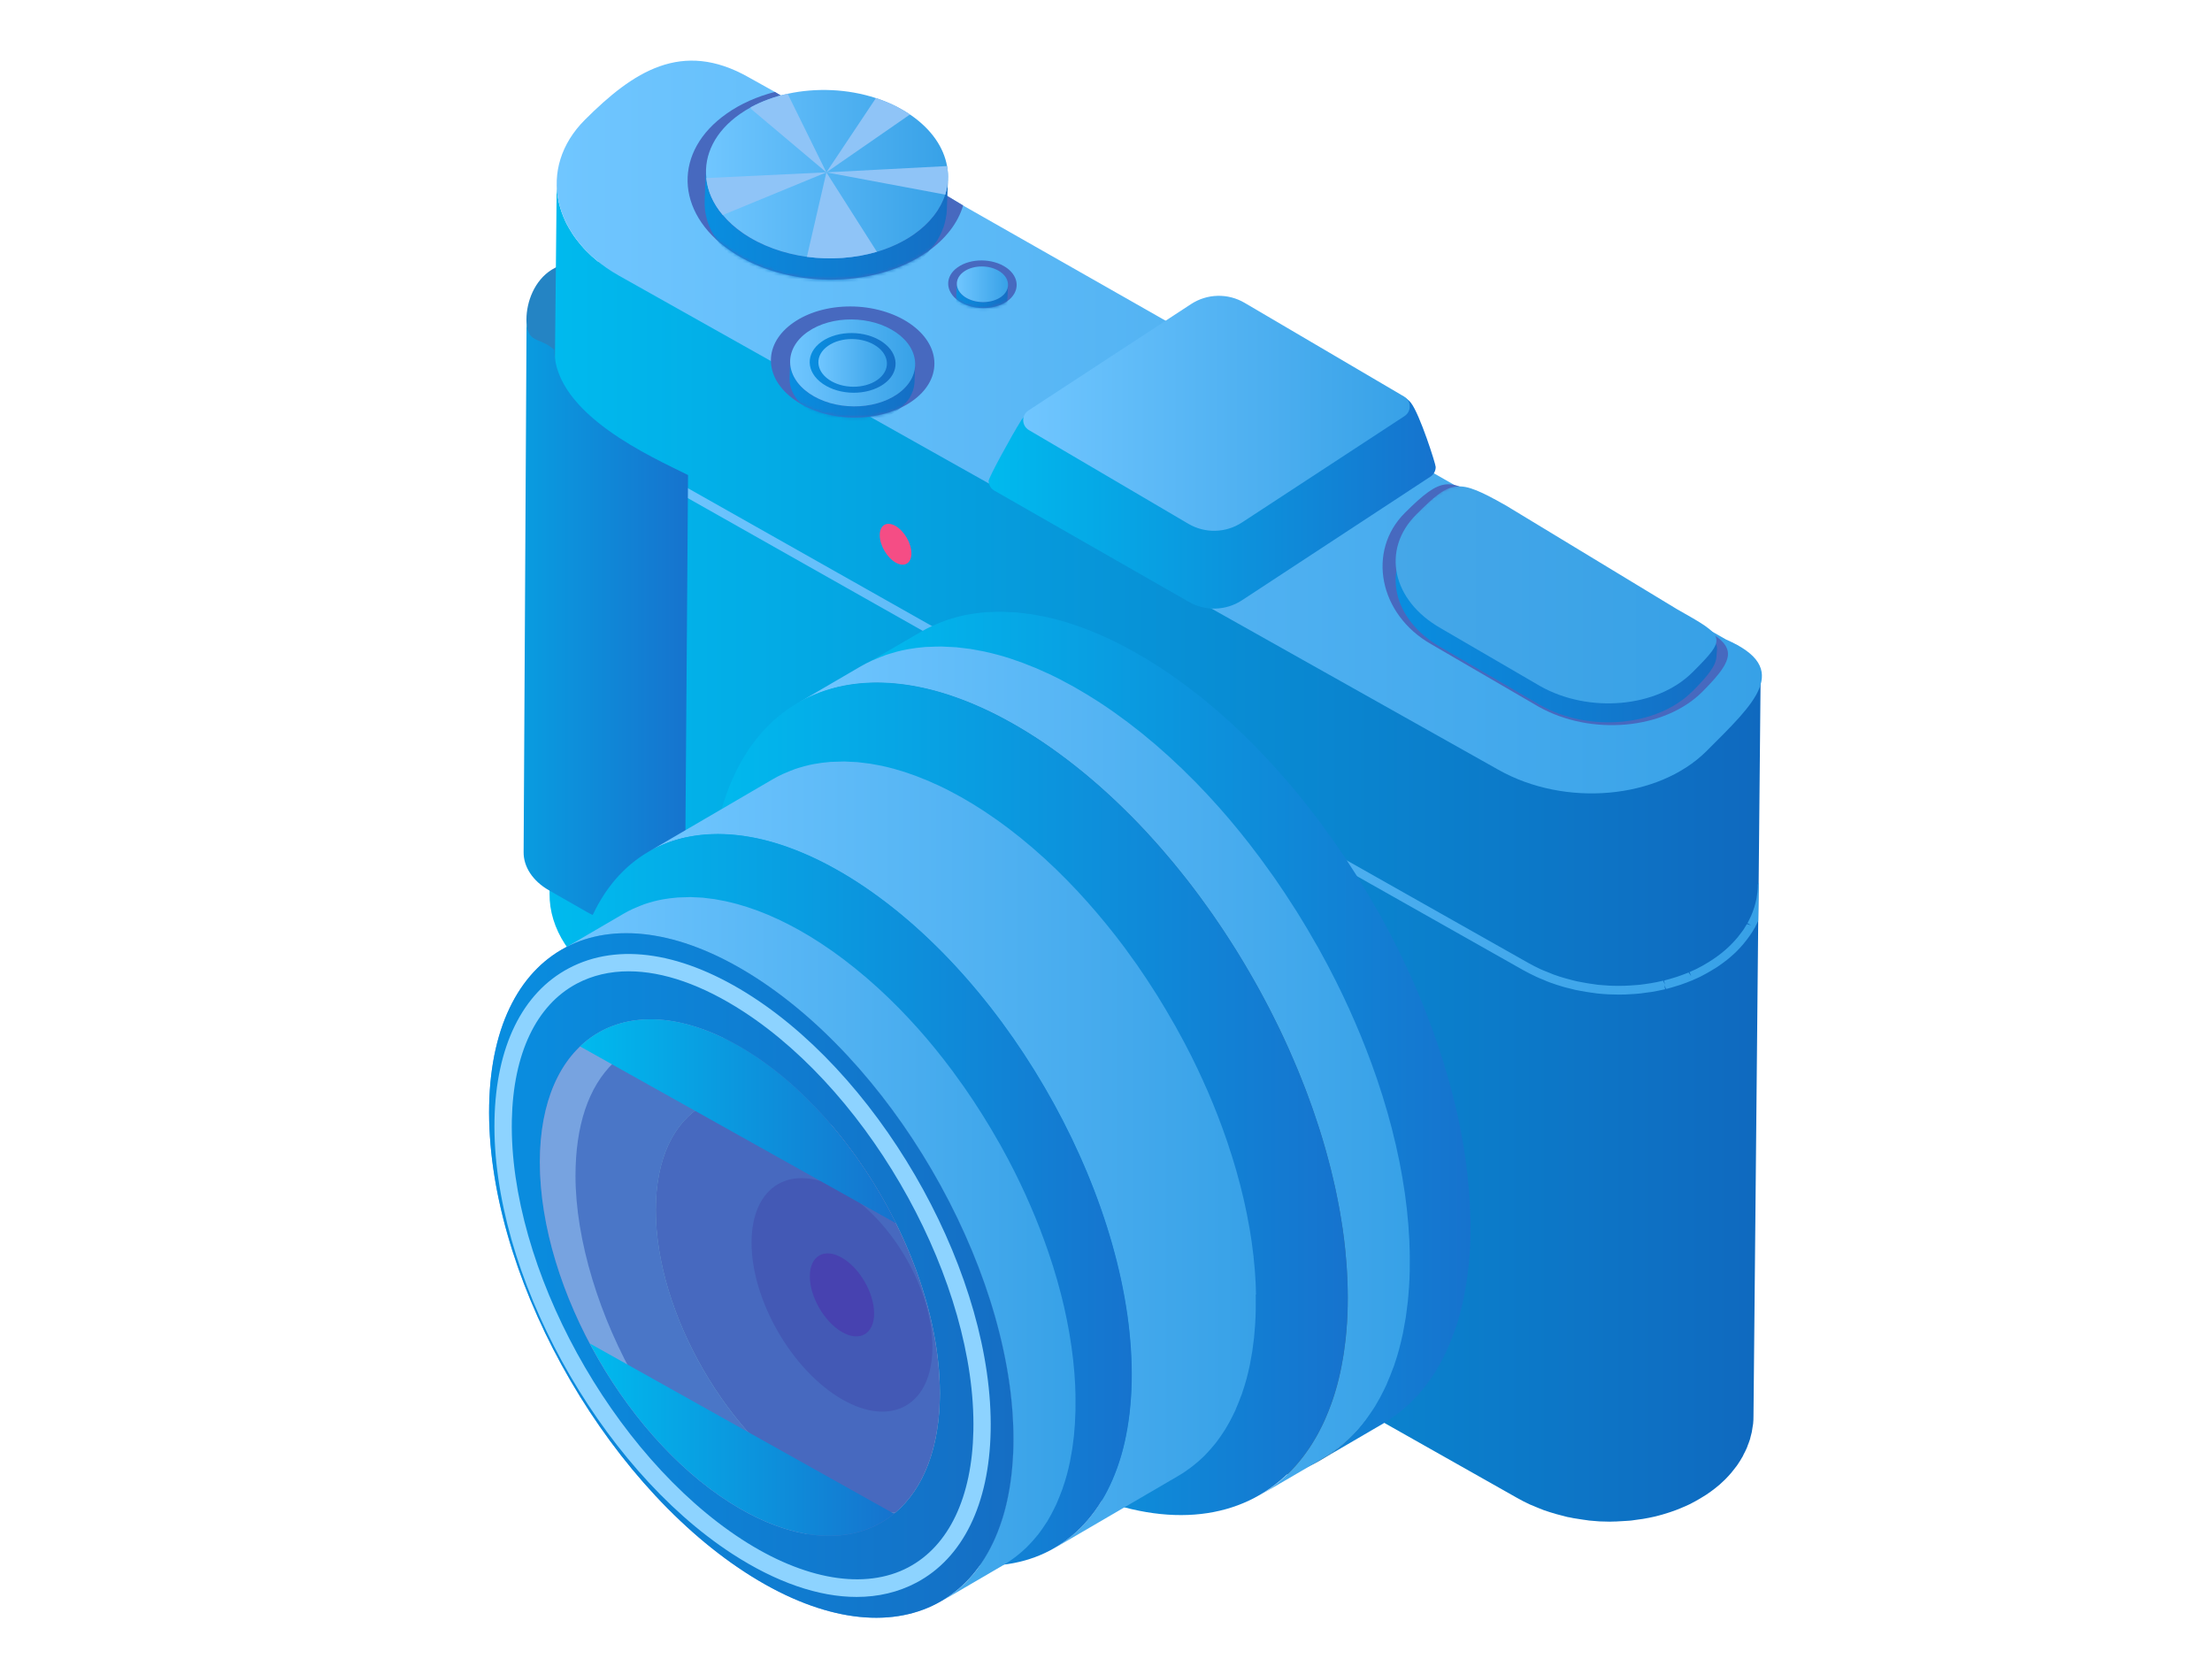 <?xml version="1.0" encoding="UTF-8"?>
<svg id="Layer_1" xmlns="http://www.w3.org/2000/svg" xmlns:xlink="http://www.w3.org/1999/xlink" viewBox="0 0 704 528">
  <defs>
    <style>
      .cls-1 {
        fill: url(#linear-gradient-15);
      }

      .cls-2 {
        fill: url(#linear-gradient-13);
      }

      .cls-3 {
        fill: url(#linear-gradient-2);
      }

      .cls-4 {
        mask: url(#mask-1);
      }

      .cls-5 {
        fill: url(#linear-gradient-25);
      }

      .cls-6 {
        fill: url(#linear-gradient-10);
      }

      .cls-7 {
        fill: url(#linear-gradient-12);
      }

      .cls-8 {
        fill: #8dd3ff;
      }

      .cls-9 {
        fill: #fff;
      }

      .cls-10 {
        mask: url(#mask);
      }

      .cls-11 {
        fill: url(#linear-gradient-4);
      }

      .cls-12 {
        mask: url(#mask-2);
      }

      .cls-13 {
        fill: url(#linear-gradient-3);
      }

      .cls-14 {
        fill: url(#linear-gradient-5);
      }

      .cls-15 {
        fill: #6dadeb;
      }

      .cls-16 {
        fill: url(#linear-gradient-22);
      }

      .cls-17 {
        fill: url(#linear-gradient-24);
      }

      .cls-18 {
        isolation: isolate;
      }

      .cls-19 {
        fill: #4769bf;
      }

      .cls-20 {
        fill: url(#linear-gradient-8);
      }

      .cls-21 {
        fill: #4742b0;
      }

      .cls-22 {
        fill: url(#linear-gradient-14);
      }

      .cls-23 {
        fill: url(#linear-gradient-20);
      }

      .cls-24 {
        fill: #f54d85;
      }

      .cls-25 {
        fill: url(#linear-gradient-17);
      }

      .cls-26 {
        fill: url(#linear-gradient-7);
      }

      .cls-27 {
        fill: url(#linear-gradient-9);
      }

      .cls-28 {
        fill: #78bbd6;
      }

      .cls-29 {
        fill: url(#linear-gradient-11);
      }

      .cls-30 {
        fill: url(#linear-gradient-19);
      }

      .cls-31 {
        fill: url(#linear-gradient-6);
      }

      .cls-32 {
        fill: #77a3e0;
      }

      .cls-33 {
        fill: #4a76c7;
      }

      .cls-34 {
        fill: url(#linear-gradient-21);
      }

      .cls-35 {
        fill: #38709c;
      }

      .cls-36 {
        fill: url(#linear-gradient-16);
      }

      .cls-37 {
        fill: url(#linear-gradient);
      }

      .cls-38 {
        fill: url(#linear-gradient-23);
      }

      .cls-39 {
        fill: #8fc4f7;
      }

      .cls-40 {
        fill: #4359b5;
      }

      .cls-41 {
        fill: #2484c4;
      }

      .cls-42 {
        fill: url(#linear-gradient-18);
      }

      .cls-43 {
        mask: url(#mask-3);
      }
    </style>
    <linearGradient id="linear-gradient" x1="174.9" y1="271.41" x2="560.35" y2="271.41" gradientUnits="userSpaceOnUse">
      <stop offset="0" stop-color="#00baee"/>
      <stop offset="1" stop-color="#0f69bf"/>
    </linearGradient>
    <linearGradient id="linear-gradient-2" x1="195.96" y1="229.94" x2="559.72" y2="229.94" gradientUnits="userSpaceOnUse">
      <stop offset="0" stop-color="#70c6ff"/>
      <stop offset="1" stop-color="#37a1e7"/>
    </linearGradient>
    <linearGradient id="linear-gradient-3" x1="166.65" y1="197.54" x2="218.95" y2="197.54" gradientUnits="userSpaceOnUse">
      <stop offset="0" stop-color="#099ce0"/>
      <stop offset="1" stop-color="#1673ce"/>
    </linearGradient>
    <linearGradient id="linear-gradient-4" x1="177.18" y1="135.91" x2="560.76" y2="135.91" xlink:href="#linear-gradient-2"/>
    <mask id="mask" x="438.85" y="154.12" width="113.8" height="79.46" maskUnits="userSpaceOnUse">
      <path class="cls-9" d="M542.66,222.75c-12.35,12.3-36.18,14.43-53.27,4.76l-34.74-20.23c-17.06-9.69-20.91-27.48-8.59-39.81,12.33-12.3,17.69-18.2,34.77-8.53l8.78,5.2,46.61,25.7,4.36,2.3c17.08,9.67,14.4,18.29,2.08,30.61Z"/>
    </mask>
    <linearGradient id="linear-gradient-5" x1="444.19" y1="195.36" x2="546.47" y2="195.36" gradientUnits="userSpaceOnUse">
      <stop offset="0" stop-color="#098ee0"/>
      <stop offset="1" stop-color="#156ec4"/>
    </linearGradient>
    <linearGradient id="linear-gradient-6" x1="444.19" y1="189.32" x2="546.29" y2="189.32" gradientUnits="userSpaceOnUse">
      <stop offset="0" stop-color="#45a7e8"/>
      <stop offset="1" stop-color="#37a1e7"/>
    </linearGradient>
    <mask id="mask-1" x="218.83" y="27.33" width="88.7" height="64.78" maskUnits="userSpaceOnUse">
      <path class="cls-9" d="M293.99,36.59c-17.61-12.17-45.67-12.37-62.69-.45-17.04,11.93-16.56,31.44,1.05,43.61,17.63,12.18,45.69,12.38,62.73.45,17.02-11.92,16.54-31.43-1.09-43.61Z"/>
    </mask>
    <linearGradient id="linear-gradient-7" x1="224.28" y1="73.05" x2="301.71" y2="73.05" xlink:href="#linear-gradient-5"/>
    <linearGradient id="linear-gradient-8" x1="224.68" y1="55.42" x2="301.72" y2="55.42" xlink:href="#linear-gradient-2"/>
    <mask id="mask-2" x="245.35" y="97.53" width="52.05" height="37.17" maskUnits="userSpaceOnUse">
      <path class="cls-9" d="M272.11,132.89c-7.14,0-13.89-1.94-18.99-5.47-5-3.45-7.75-7.96-7.77-12.7-.01-4.52,2.51-8.78,7.11-12,4.78-3.35,11.24-5.19,18.16-5.19s13.91,1.95,19.02,5.48c4.98,3.44,7.74,7.95,7.75,12.67.01,4.52-2.51,8.79-7.12,12.01-4.79,3.35-11.24,5.19-18.17,5.19Z"/>
    </mask>
    <linearGradient id="linear-gradient-9" x1="251.27" y1="124.73" x2="291.26" y2="124.73" xlink:href="#linear-gradient-5"/>
    <linearGradient id="linear-gradient-10" x1="251.47" y1="115.5" x2="291.26" y2="115.5" xlink:href="#linear-gradient-2"/>
    <linearGradient id="linear-gradient-11" x1="257.7" y1="115.5" x2="285.03" y2="115.5" xlink:href="#linear-gradient-5"/>
    <linearGradient id="linear-gradient-12" x1="260.46" y1="115.5" x2="282.28" y2="115.5" xlink:href="#linear-gradient-2"/>
    <mask id="mask-3" x="301.77" y="82.89" width="21.8" height="19.1" maskUnits="userSpaceOnUse">
      <path class="cls-9" d="M320.27,85.17c-4.34-3-11.27-3.05-15.46-.11-4.16,2.91-4.04,7.73.3,10.73,4.3,2.97,11.24,3.02,15.39.11,4.19-2.93,4.07-7.76-.23-10.73Z"/>
    </mask>
    <linearGradient id="linear-gradient-13" x1="304.31" y1="96.08" x2="320.82" y2="96.08" xlink:href="#linear-gradient-5"/>
    <linearGradient id="linear-gradient-14" x1="304.53" y1="90.47" x2="320.82" y2="90.47" xlink:href="#linear-gradient-2"/>
    <linearGradient id="linear-gradient-15" x1="273.14" y1="329.7" x2="467.99" y2="329.7" gradientUnits="userSpaceOnUse">
      <stop offset="0" stop-color="#00baee"/>
      <stop offset="1" stop-color="#1673ce"/>
    </linearGradient>
    <linearGradient id="linear-gradient-16" x1="253.87" y1="340.71" x2="448.71" y2="340.71" xlink:href="#linear-gradient-2"/>
    <linearGradient id="linear-gradient-17" x1="225.97" y1="349.72" x2="428.93" y2="349.72" xlink:href="#linear-gradient-15"/>
    <linearGradient id="linear-gradient-18" x1="206.33" y1="367.48" x2="399.78" y2="367.48" xlink:href="#linear-gradient-2"/>
    <linearGradient id="linear-gradient-19" x1="181.81" y1="381.88" x2="360.21" y2="381.88" xlink:href="#linear-gradient-15"/>
    <linearGradient id="linear-gradient-20" x1="178.6" y1="397.5" x2="342.32" y2="397.5" xlink:href="#linear-gradient-2"/>
    <linearGradient id="linear-gradient-21" x1="155.65" y1="405.94" x2="322.54" y2="405.94" xlink:href="#linear-gradient-5"/>
    <linearGradient id="linear-gradient-22" x1="187.73" y1="458.2" x2="284.53" y2="458.2" xlink:href="#linear-gradient-15"/>
    <linearGradient id="linear-gradient-23" x1="184.62" y1="356.86" x2="285.14" y2="356.86" xlink:href="#linear-gradient-15"/>
    <linearGradient id="linear-gradient-24" x1="314.64" y1="156.31" x2="456.93" y2="156.31" xlink:href="#linear-gradient-15"/>
    <linearGradient id="linear-gradient-25" x1="325.65" y1="131.53" x2="448.67" y2="131.53" xlink:href="#linear-gradient-2"/>
  </defs>
  <g class="cls-18">
    <path class="cls-41" d="M167.55,101.66c0-11,9.97-27.62,34.88-11,33.04,22.03-22.03,60.57-22.03,60.57,0,0-12.86-38.55-12.86-49.57Z"/>
    <path class="cls-37" d="M560.35,214.55l-.63,66.27-.14,12.25-1.51,157.68c0,.8-.03,1.6-.11,2.4-.03.05-.03.08-.03.14-.03.33-.11.66-.16.99-.06.52-.14,1.05-.25,1.57-.08.36-.17.72-.28,1.07-.08.41-.17.8-.3,1.21-.03.08-.06.16-.08.22-.17.55-.39,1.1-.61,1.65-.11.33-.22.69-.39,1.02-.28.63-.58,1.24-.91,1.84-.11.25-.19.47-.33.72-.03.03-.03.06-.06.06-.05.11-.11.22-.19.33-.36.63-.74,1.27-1.18,1.9-.17.22-.33.47-.47.69-.39.52-.8,1.05-1.21,1.54-.17.22-.33.44-.52.66-.61.69-1.21,1.38-1.9,2.06-.17.17-.36.36-.55.52-.77.77-1.6,1.49-2.48,2.17-.06.06-.11.08-.17.14-.94.74-1.9,1.43-2.89,2.09-.33.22-.66.41-1.02.63-.74.47-1.51.91-2.29,1.35-.41.22-.8.41-1.18.63-.3.14-.58.3-.85.44-.72.36-1.43.66-2.17.96-.11.06-.19.11-.3.14-1.16.5-2.37.94-3.58,1.35-.3.08-.58.19-.88.28-1.18.39-2.34.72-3.55,1.02-.08,0-.14.03-.22.05-.03,0-.05,0-.08.03-1.32.3-2.67.58-4.02.8-.41.06-.85.11-1.27.17-.77.11-1.57.25-2.34.33-.22.03-.44.03-.63.06-.41.03-.8.06-1.21.08-.99.08-1.98.14-2.97.17-.44.03-.85.03-1.27.03-.28,0-.52.03-.77.03-1.07,0-2.15-.03-3.19-.08h-.11c-1.13-.08-2.23-.17-3.36-.28-.22-.03-.47-.08-.72-.11-.41-.03-.83-.11-1.24-.17-.99-.14-1.98-.3-3-.47-.39-.08-.8-.17-1.21-.25-.22-.03-.44-.08-.66-.11-.74-.17-1.49-.39-2.23-.58-.47-.11-.91-.22-1.38-.36-1.38-.39-2.73-.83-4.07-1.29t-.06-.03c-.91-.33-1.76-.72-2.64-1.07-.52-.25-1.07-.44-1.6-.66-1.38-.63-2.75-1.35-4.07-2.09l-288.26-162.83c-12.94-7.35-19.8-18.45-19.69-29.46l2.28-225.9c0,3.99.94,8.01,2.75,11.87.3.66.66,1.32,1.02,1.95.72,1.29,1.54,2.56,2.48,3.8.94,1.24,1.95,2.45,3.08,3.61,1.13,1.16,2.37,2.29,3.69,3.36,2.09,1.68,370.06,139.53,370.14,131.41Z"/>
    <path class="cls-3" d="M559.72,280.82l-.14,12.25c-.19.44-.41.88-.63,1.29l-.14.25c-.06.16-.14.33-.22.5l-.19.28c-.44.8-.85,1.46-1.32,2.12l-.33.47c-.55.77-.96,1.32-1.4,1.84l-.55.69c-.63.72-1.27,1.43-1.98,2.15l-.55.55c-.83.77-1.68,1.51-2.56,2.23-1.16.91-2.15,1.62-3.17,2.31-.28.16-.55.33-.83.52l-.25.14c-.74.47-1.54.94-2.34,1.38-.41.22-.83.44-1.24.66l-.33.17c-.16.11-.36.19-.55.3-.72.33-1.46.66-2.2.99l-.33.14c-1.18.5-2.42.94-3.66,1.38l-.91.28c-1.21.39-2.39.74-3.63,1.05l-.61-1.27.3,1.35c-1.35.3-2.73.58-4.13.83-.25.03-.52.08-.8.11l-1.1.14c-.61.11-1.18.19-1.79.25l-1.87.17c-1.02.05-2.04.11-3.06.17l-2.07.03c-1.1,0-2.17-.03-3.28-.08-1.24-.06-2.4-.17-3.52-.28l-2.01-.28c-1.02-.14-2.04-.3-3.06-.5l-1.93-.36c-.55-.14-1.13-.28-1.71-.44l-1.05-.25c-.3-.08-.63-.17-.94-.25-1.4-.41-2.78-.85-4.16-1.35-.8-.28-1.51-.58-2.23-.91l-1.1-.44c-.36-.17-.72-.3-1.07-.47-1.43-.66-2.84-1.38-4.19-2.12L196.65,145.96c-.66-.39-.88-1.21-.52-1.87.39-.66,1.21-.91,1.9-.52l288.26,162.83c1.27.72,2.59,1.4,3.96,2.04.3.14.61.25.91.39l1.18.47c.69.3,1.35.58,2.04.83,1.38.5,2.7.94,4.02,1.29.3.08.58.16.85.22l1.1.3c.52.14,1.05.28,1.6.39l1.6.3c1.21.25,2.2.39,3.17.52l1.9.28c1.1.11,2.2.19,3.3.25,1.13.06,2.17.08,3.22.08l1.98-.03c.99-.06,1.95-.08,2.92-.17l1.79-.14c.58-.06,1.13-.14,1.68-.22l1.84-.28c1.35-.22,2.64-.47,3.96-.8l.61,1.27-.33-1.32c1.18-.3,2.31-.63,3.47-.99l.88-.28c1.16-.41,2.34-.83,3.47-1.29l.83,1.13-.52-1.27c.69-.3,1.4-.61,2.09-.94l.83-.44c.39-.19.77-.41,1.16-.61.74-.41,1.49-.85,2.23-1.32l.25-.17c.25-.14.5-.3.74-.47.94-.63,1.87-1.29,2.78-2.01.99-.8,1.79-1.49,2.56-2.23l.5-.5c.66-.66,1.27-1.32,1.84-1.98l.39-.47c.52-.66.91-1.16,1.27-1.65l.47-.63c.41-.63.77-1.24,1.13-1.84l1.38.39-1.18-.69.36-.72c.3-.61.61-1.18.85-1.76.11-.22.17-.41.25-.63l.14-.33c.19-.55.39-1.05.55-1.57.16-.47.22-.69.27-.94l.19-.8c.06-.22.11-.44.17-.66.11-.44.16-.91.22-1.35l.08-.55c.03-.17.08-.36.08-.52.11-.88.14-1.65.14-2.4,0-.3.11-.55.28-.77Z"/>
    <path class="cls-13" d="M167.59,101.66l-.94,169.54c-.05,4.56,2.79,9.16,8.15,12.2l12.05,6.89c.55.31,1.11.6,1.69.86.22.1.44.18.66.27.36.15.72.31,1.09.45,0,0,0,0,0,0,0,0,.02,0,.03,0,.55.2,1.12.38,1.68.54.19.05.38.1.57.15.31.08.61.17.92.23.09.02.18.03.28.05.17.03.34.06.5.1.41.08.83.14,1.24.2.17.02.34.05.52.07.1.01.2.03.3.04.46.05.92.09,1.39.11.01,0,.03,0,.04,0,.44.02.88.04,1.32.04.11,0,.21,0,.32,0,.18,0,.35,0,.53-.01.41-.01.83-.03,1.24-.07.17-.01.33-.02.5-.04.09,0,.17-.01.26-.02.33-.04.65-.09.98-.14.17-.03.35-.04.52-.07.56-.09,1.12-.2,1.67-.34,0,0,.02,0,.03,0,.03,0,.06-.02.1-.03.5-.12.98-.26,1.46-.41.13-.04.25-.08.37-.12.5-.17,1-.35,1.48-.55.04-.02.08-.04.13-.06.3-.13.6-.26.9-.4.12-.06.23-.13.35-.19.17-.08.33-.17.49-.26.32-.18.64-.36.95-.56.14-.09.29-.17.42-.27.41-.27.81-.56,1.19-.86.02-.02.05-.04.08-.06.36-.29.7-.59,1.03-.9.08-.07.15-.15.23-.22.28-.28.54-.57.79-.86.08-.09.15-.18.22-.27.17-.21.34-.43.49-.65.07-.09.14-.19.2-.28.18-.26.34-.52.5-.79.03-.04.05-.09.08-.13,0-.01.01-.02.02-.03.05-.1.09-.19.14-.29.13-.25.26-.51.37-.77.06-.14.11-.28.16-.42.09-.23.18-.45.25-.68.01-.03.03-.07.04-.1.05-.17.08-.33.13-.5.04-.15.08-.3.11-.45.04-.21.07-.43.11-.64.02-.14.05-.28.06-.42,0-.02,0-.04,0-.05.03-.33.05-.66.06-.99l.94-128.31c-11.24-5.62-42.55-19.27-42.55-39.84-4.83-4.4-8.81-1.62-8.81-9.72Z"/>
    <path class="cls-11" d="M543.12,239.05c-15.36,15.31-45.02,17.95-66.27,5.92L196.84,87.65c-21.23-12.06-26.02-34.2-10.68-49.53,15.34-15.31,30.81-25.58,52.06-13.55l8.4,4.68,59.91,36.15.61.36,242.2,137.77c21.25,9.28,9.11,20.18-6.22,35.52Z"/>
  </g>
  <path class="cls-19" d="M541.77,220.19c-12.1,12.06-35.46,14.14-52.21,4.66l-34.05-19.82c-16.72-9.5-20.5-29.69-8.42-41.77,12.08-12.06,14.21-10.92,26.01-3.84l65.22,38.61c14.15,7.08,15.52,10.09,3.44,22.17Z"/>
  <g class="cls-10">
    <g>
      <path class="cls-14" d="M538.6,220.05c-11.23,11.19-32.9,13.12-48.44,4.33l-31.6-18.39c-15.52-8.81-19.02-25-7.81-36.2,11.21-11.19,13.08-11.62,28.62-2.82l6.14,3.42,44.24,27.43,9.41,2.12c8.72,4.94,7.29,5.24,7.13,8.98-.12,2.92-2.77,6.24-7.69,11.15Z"/>
      <path class="cls-31" d="M538.6,214.02c-11.23,11.19-32.9,13.12-48.44,4.33l-31.6-18.39c-15.52-8.81-19.02-25-7.81-36.21,11.21-11.19,13.08-11.62,28.62-2.82l54.34,32.94c15.54,8.79,16.1,8.95,4.89,20.16Z"/>
    </g>
  </g>
  <path class="cls-19" d="M306.53,65.4c-1.62,5.45-5.45,10.6-11.45,14.78-17.04,11.95-45.1,11.73-62.72-.44-17.62-12.17-18.09-31.69-1.05-43.61,4.46-3.14,9.69-5.42,15.31-6.88l59.91,36.15Z"/>
  <g class="cls-4">
    <g class="cls-18">
      <path class="cls-26" d="M301.71,56.86c-.02.67-.11,1.35-.21,2.02-.04.26-.08.52-.13.78-.1.51-.22,1.02-.36,1.53-.06.23-.12.46-.19.68-.15.49-.35.97-.54,1.45-.11.27-.2.55-.32.82-.26.58-.57,1.14-.89,1.71-.09.16-.16.33-.26.49-.4.67-.85,1.32-1.34,1.97-.14.18-.28.36-.42.54-.4.5-.82.99-1.26,1.47-.15.16-.29.33-.45.49-.59.6-1.21,1.2-1.88,1.77-.8.69-1.64,1.35-2.55,1.99-.87.61-1.78,1.18-2.72,1.71-.31.18-.64.34-.95.51-.6.32-1.21.64-1.84.94-1.27.6-2.59,1.15-3.94,1.63-.24.09-.49.15-.74.23-1.14.38-2.31.73-3.49,1.03-.55.14-1.11.28-1.67.4-.44.1-.89.19-1.33.28-.7.13-1.42.24-2.13.35-.43.06-.85.13-1.28.18-.36.04-.73.07-1.1.1-1.41.14-2.84.23-4.27.26-.34,0-.68.03-1.03.03-1.59,0-3.19-.06-4.78-.19-.32-.03-.63-.07-.95-.1-1.45-.15-2.89-.35-4.31-.61-.38-.07-.75-.12-1.13-.2-.46-.09-.9-.2-1.36-.31-.68-.16-1.36-.32-2.04-.51-.46-.13-.92-.27-1.38-.41-.66-.2-1.31-.41-1.96-.64-.42-.15-.84-.3-1.26-.46-.66-.25-1.3-.52-1.94-.8-.39-.17-.79-.34-1.18-.52-.68-.32-1.34-.67-2-1.02-.32-.17-.65-.33-.96-.51-.96-.55-1.89-1.13-2.79-1.75-8.08-5.58-12.01-12.94-11.74-20.17l-.37,9.9c-.27,7.23,3.66,14.59,11.74,20.17.9.62,1.83,1.2,2.79,1.75.32.18.65.34.97.52.66.35,1.32.7,1.99,1.02.39.18.78.35,1.18.52.64.28,1.28.55,1.94.8.42.16.84.32,1.26.46.29.1.58.22.88.32.36.12.72.21,1.08.32.46.14.91.28,1.38.41.68.19,1.36.35,2.04.51.45.1.89.21,1.35.31.16.03.31.08.47.11.22.04.45.05.67.09,1.43.26,2.86.46,4.31.61.21.02.42.07.64.09.1,0,.21,0,.31.01,1.59.13,3.18.19,4.77.19.12,0,.24.02.36.01.23,0,.45-.04.68-.04,1.43-.03,2.85-.12,4.26-.26.22-.02.44-.02.66-.04.15-.02.29-.05.44-.06.43-.05.85-.12,1.28-.18.71-.1,1.42-.22,2.13-.35.45-.08.89-.18,1.33-.27.36-.08.72-.14,1.07-.22.21-.05.4-.12.6-.18,1.18-.3,2.35-.64,3.49-1.02.24-.08.5-.15.74-.24,1.35-.48,2.66-1.03,3.94-1.63.11-.05.23-.09.33-.14.52-.25,1.01-.53,1.51-.8.31-.17.64-.33.95-.5.93-.54,1.85-1.1,2.72-1.72.91-.64,1.76-1.3,2.55-1.99.03-.03.07-.05.1-.08.64-.55,1.22-1.12,1.79-1.7.15-.16.3-.32.44-.48.45-.49.87-.98,1.27-1.48.14-.18.28-.35.42-.53.48-.63.93-1.28,1.32-1.93,0-.01.01-.03.02-.04.09-.16.16-.32.25-.47.32-.57.64-1.15.9-1.73.12-.27.21-.55.32-.82.16-.4.34-.79.47-1.19.03-.09.05-.18.07-.26.07-.23.13-.46.19-.69.14-.51.26-1.01.36-1.52.05-.26.09-.52.13-.78.03-.2.08-.4.1-.59.05-.47.09-.95.11-1.42h0s.37-9.9.37-9.9Z"/>
      <path class="cls-20" d="M300.81,61.94c-1.49,4.63-4.79,9-9.91,12.61-3.5,2.45-7.49,4.3-11.81,5.59-7.02,2.06-14.78,2.61-22.27,1.6-7.43-1.02-14.56-3.55-20.4-7.57-2.53-1.76-4.65-3.66-6.36-5.73-3.11-3.66-4.85-7.68-5.26-11.76-.8-7.38,2.75-14.84,10.71-20.4,1.1-.77,2.23-1.46,3.41-2.12,3.61-1.95,7.6-3.41,11.78-4.32,9.11-1.98,19.19-1.54,28.08,1.38,3.88,1.27,7.54,3,10.82,5.23.11.06.25.14.36.22,6.58,4.57,10.41,10.32,11.45,16.19.55,3.03.36,6.11-.61,9.09Z"/>
    </g>
  </g>
  <path class="cls-19" d="M272.11,132.89c-7.14,0-13.89-1.94-18.99-5.47-5-3.45-7.75-7.96-7.77-12.7-.01-4.52,2.51-8.78,7.11-12,4.78-3.35,11.24-5.19,18.16-5.19s13.91,1.95,19.02,5.48c4.98,3.44,7.74,7.95,7.75,12.67.01,4.52-2.51,8.79-7.12,12.01-4.79,3.35-11.24,5.19-18.17,5.19Z"/>
  <g class="cls-12">
    <g>
      <path class="cls-27" d="M291.16,117.13c-.08.58-.2,1.16-.38,1.73-.03.08-.06.16-.09.24-.24.69-.54,1.37-.94,2.03-.02.03-.04.05-.05.08-.29.47-.63.93-1,1.38-.11.13-.21.25-.33.38-.37.41-.76.82-1.2,1.21-.06.06-.12.12-.19.18-.41.35-.85.7-1.32,1.03-.91.64-1.9,1.18-2.93,1.67-.19.09-.39.16-.58.24-.82.35-1.67.66-2.55.92-.26.08-.52.16-.78.23-.8.21-1.63.36-2.45.49-.36.06-.72.14-1.08.19-1.12.14-2.26.2-3.4.2-.25,0-.51-.02-.76-.03-.89-.02-1.78-.09-2.67-.2-.37-.04-.74-.1-1.11-.16-.74-.12-1.47-.29-2.19-.46-.47-.12-.95-.23-1.41-.37-.75-.23-1.48-.51-2.19-.81-.35-.14-.71-.27-1.05-.43-1.04-.49-2.04-1.04-2.96-1.68-4.17-2.88-6.2-6.69-6.06-10.42l-.2,5.37c-.14,3.74,1.89,7.54,6.06,10.42.93.64,1.93,1.19,2.96,1.68.34.16.7.28,1.05.43.55.23,1.07.48,1.64.67.18.06.37.09.55.14.46.14.93.25,1.41.37.44.11.86.25,1.3.34.29.06.6.08.89.13.37.06.74.11,1.11.16.3.04.59.1.9.13.59.05,1.18.05,1.77.07.26,0,.51.03.76.03.09,0,.19.01.28.01.97,0,1.94-.07,2.9-.18.08,0,.15-.03.22-.04.37-.04.72-.13,1.08-.19.64-.1,1.3-.18,1.93-.34.18-.04.35-.11.53-.16.26-.07.52-.15.78-.23.88-.26,1.73-.57,2.55-.92.19-.08.39-.15.58-.24.09-.04.18-.07.26-.11.94-.45,1.83-.97,2.67-1.56.47-.33.91-.67,1.32-1.03.02-.01.03-.03.05-.04.05-.04.09-.09.14-.14.44-.39.83-.79,1.2-1.21.11-.13.22-.25.33-.38.37-.45.71-.9.99-1.37.01-.02.04-.05.05-.07,0,0,0,0,0-.01.4-.66.7-1.34.94-2.03.02-.05.05-.1.07-.15,0-.03.01-.06.02-.09.18-.57.31-1.15.38-1.73,0-.06.03-.11.04-.17.03-.24.05-.49.06-.74l.2-5.37c-.01.3-.05.6-.09.9Z"/>
      <path class="cls-6" d="M285.2,105.82c-7.9-5.46-20.5-5.55-28.14-.2-7.64,5.35-7.42,14.11.48,19.57,7.89,5.45,20.49,5.54,28.13.19,7.64-5.35,7.42-14.11-.46-19.56Z"/>
      <path class="cls-29" d="M280.87,108.85c-5.43-3.75-14.08-3.81-19.33-.14-5.25,3.67-5.1,9.69.33,13.44,5.42,3.74,14.07,3.81,19.32.13,5.25-3.67,5.1-9.69-.32-13.43Z"/>
      <path class="cls-7" d="M278.96,110.19c-4.33-3-11.24-3.05-15.43-.11-4.19,2.93-4.07,7.74.26,10.73,4.33,2.99,11.23,3.04,15.42.11,4.19-2.93,4.07-7.74-.25-10.73Z"/>
    </g>
  </g>
  <g class="cls-18">
    <path class="cls-19" d="M320.27,85.17c-4.34-3-11.27-3.05-15.46-.11-4.16,2.91-4.04,7.73.3,10.73,4.3,2.97,11.24,3.02,15.39.11,4.19-2.93,4.07-7.76-.23-10.73Z"/>
    <g class="cls-43">
      <g>
        <path class="cls-2" d="M320.82,90.77c-.01.28-.07.56-.14.83-.02.08-.03.16-.05.23-.08.27-.21.53-.35.79-.03.05-.04.11-.08.16,0,.02-.03.03-.04.05-.24.39-.57.76-.95,1.11-.22.2-.43.41-.69.59-.69.48-1.51.81-2.36,1.08-.15.05-.29.12-.44.16-.92.24-1.89.37-2.87.37-.04,0-.08,0-.13,0-.96-.01-1.92-.15-2.83-.4-.09-.02-.17-.04-.26-.07-.95-.28-1.84-.68-2.62-1.21-1.72-1.19-2.55-2.75-2.49-4.29l-.22,5.86c-.06,1.54.78,3.1,2.49,4.29.69.48,1.47.85,2.3,1.13.1.03.21.05.32.08.09.03.17.04.26.07.25.07.5.15.76.2.39.08.79.13,1.19.17.29.03.59.03.88.03.04,0,.08,0,.13,0,.05,0,.1,0,.15,0,.4,0,.8-.03,1.19-.07.45-.05.89-.13,1.33-.23.07-.02.13-.05.19-.07.16-.04.29-.11.44-.16.43-.14.88-.26,1.28-.45.38-.18.74-.39,1.08-.63.2-.14.39-.29.56-.44.05-.05.08-.1.13-.15.38-.35.71-.72.95-1.11,0-.01.02-.03.03-.04,0,0,0,0,0-.01.03-.05.04-.1.07-.15.14-.24.26-.49.34-.74,0-.02,0-.04.01-.06.02-.07.03-.15.05-.23.05-.18.1-.35.12-.53.01-.1.02-.2.02-.3h0s.22-5.86.22-5.86Z"/>
        <path class="cls-22" d="M318.36,86.51c-3.24-2.24-8.42-2.28-11.56-.08-3.11,2.18-3.02,5.78.22,8.02,3.22,2.22,8.4,2.26,11.51.08,3.13-2.19,3.04-5.8-.17-8.02Z"/>
      </g>
    </g>
  </g>
  <g>
    <g>
      <path class="cls-1" d="M467.95,387.69c-.01-.62-.04-1.25-.06-1.87-.02-.72-.03-1.43-.07-2.15-.03-.55-.07-1.11-.11-1.67-.04-.65-.08-1.29-.12-1.94-.03-.43-.05-.85-.08-1.28-.07-.93-.18-1.87-.27-2.8-.05-.54-.1-1.07-.15-1.61-.02-.17-.03-.35-.05-.52-.19-1.66-.4-3.33-.63-5.01,0-.05-.02-.11-.03-.17-.04-.31-.1-.61-.14-.92-.2-1.32-.39-2.64-.62-3.96-.05-.29-.11-.59-.16-.88-.12-.67-.25-1.34-.37-2.01-.14-.77-.27-1.53-.43-2.3-.11-.53-.23-1.07-.34-1.6-.15-.72-.3-1.43-.46-2.15-.11-.49-.2-.98-.32-1.48-.19-.82-.4-1.64-.6-2.46-.16-.68-.32-1.35-.5-2.03-.07-.27-.13-.54-.2-.81-.34-1.33-.71-2.65-1.08-3.98-.1-.37-.2-.75-.31-1.12-.02-.07-.04-.13-.05-.2-.49-1.72-1.01-3.43-1.54-5.15-.05-.17-.11-.34-.17-.51-.17-.54-.35-1.08-.53-1.62-.32-1-.64-1.99-.97-2.99-.15-.46-.32-.91-.48-1.37-.2-.58-.41-1.16-.61-1.74-.19-.54-.38-1.09-.57-1.63-.35-.95-.71-1.91-1.07-2.86-.17-.45-.33-.9-.51-1.35-.07-.17-.13-.35-.19-.52-.56-1.46-1.15-2.91-1.74-4.37-.1-.23-.2-.47-.29-.7-.17-.42-.36-.84-.53-1.27-.33-.79-.65-1.57-.99-2.36-.33-.77-.68-1.55-1.03-2.32-.19-.42-.37-.84-.56-1.26-.11-.24-.21-.48-.32-.72-.65-1.42-1.31-2.85-1.98-4.26-.09-.18-.18-.36-.26-.54-.19-.4-.39-.8-.59-1.2-.43-.89-.86-1.78-1.3-2.67-.27-.54-.56-1.08-.83-1.63-.35-.69-.7-1.37-1.06-2.06-.24-.46-.47-.93-.71-1.38-.35-.66-.71-1.31-1.07-1.96-.53-.98-1.06-1.97-1.6-2.94-.21-.38-.41-.76-.62-1.13-.17-.3-.36-.59-.52-.88-1.88-3.33-3.83-6.62-5.86-9.87-.25-.4-.51-.79-.76-1.19-2.12-3.35-4.3-6.66-6.56-9.9-.03-.05-.06-.1-.1-.15-.39-.56-.8-1.11-1.2-1.66-.96-1.35-1.92-2.71-2.91-4.04-.1-.14-.2-.29-.31-.43-1.13-1.52-2.28-3.03-3.44-4.52-.02-.02-.04-.04-.05-.07-.11-.14-.21-.27-.32-.4-.99-1.26-1.98-2.51-2.99-3.75-.21-.26-.43-.51-.64-.77-.38-.46-.75-.9-1.13-1.36-.5-.59-.99-1.2-1.49-1.79-.49-.58-.99-1.14-1.49-1.71-.4-.47-.81-.93-1.22-1.4-.23-.26-.45-.53-.68-.78-1-1.12-2-2.21-3.02-3.31-.16-.17-.31-.35-.47-.52-.03-.03-.06-.07-.09-.1-1.23-1.32-2.48-2.63-3.74-3.91-.14-.14-.29-.28-.43-.43-.49-.5-.99-.98-1.48-1.47-.71-.71-1.42-1.43-2.15-2.13-.28-.27-.56-.52-.84-.79-.59-.56-1.18-1.11-1.77-1.67-.53-.5-1.06-1.01-1.59-1.49-.4-.37-.82-.72-1.22-1.08-.64-.58-1.29-1.15-1.94-1.71-.41-.36-.82-.73-1.23-1.09-.53-.46-1.07-.89-1.61-1.34-.63-.53-1.27-1.06-1.91-1.59-.3-.25-.6-.51-.9-.75-.7-.57-1.41-1.1-2.12-1.65-.59-.46-1.18-.93-1.77-1.38-.19-.14-.37-.29-.56-.43-1.12-.84-2.24-1.65-3.37-2.46-.29-.21-.57-.42-.86-.62-.04-.03-.09-.07-.13-.1-1.45-1.02-2.9-2.01-4.36-2.97-.21-.13-.41-.27-.62-.4-1.21-.79-2.42-1.55-3.63-2.28-.4-.24-.79-.46-1.19-.69-.53-.31-1.05-.62-1.58-.92-.47-.27-.95-.57-1.42-.83-.78-.44-1.55-.84-2.32-1.25-.42-.23-.84-.46-1.26-.68-.17-.09-.34-.19-.51-.28-1.36-.7-2.7-1.36-4.04-1.99-.09-.04-.19-.08-.28-.12-.33-.15-.65-.29-.97-.43-.93-.42-1.87-.85-2.79-1.24-.36-.15-.71-.28-1.07-.43-.51-.21-1.01-.4-1.51-.6-.47-.18-.95-.39-1.42-.56-.66-.25-1.31-.46-1.97-.69-.49-.17-.99-.35-1.47-.51-.21-.07-.43-.16-.64-.22-1.29-.42-2.57-.79-3.84-1.14-.06-.02-.12-.04-.18-.05,0,0-.02,0-.02,0-1.43-.39-2.85-.73-4.26-1.03-.13-.03-.25-.04-.38-.07-.52-.11-1.03-.19-1.55-.29-.78-.15-1.57-.31-2.35-.43-.23-.04-.45-.05-.68-.08-.7-.1-1.39-.17-2.08-.25-.58-.07-1.18-.16-1.75-.21-.26-.02-.51-.02-.76-.04-.83-.06-1.65-.09-2.47-.12-.51-.02-1.04-.07-1.55-.08-.22,0-.43.02-.64.02-1.03,0-2.04.04-3.04.09-.46.02-.93,0-1.38.04-.12,0-.23.03-.35.04-1.73.14-3.43.36-5.1.66-.07.01-.14.01-.21.03-1.24.23-2.45.5-3.65.82-.19.05-.37.12-.55.17-.96.26-1.91.54-2.84.86-.11.04-.21.09-.32.13-.92.32-1.81.7-2.7,1.08-.44.19-.9.35-1.33.55-1.31.61-2.59,1.26-3.83,1.99l-19.78,11.55c1.24-.73,2.52-1.38,3.83-1.99.44-.2.89-.36,1.33-.55.89-.38,1.78-.75,2.7-1.08,1.04-.37,2.09-.69,3.16-.99.19-.05.36-.12.55-.17,1.26-.33,2.55-.61,3.85-.84,1.66-.3,3.36-.51,5.1-.66.57-.05,1.15-.06,1.73-.09,1.01-.05,2.01-.1,3.04-.09.72,0,1.46.03,2.19.06.82.03,1.64.06,2.47.12.83.06,1.67.16,2.52.25.69.08,1.38.15,2.08.25,1,.14,2.01.33,3.03.52.52.1,1.03.18,1.55.29,1.54.32,3.09.69,4.66,1.11.06.02.13.04.19.06,1.48.4,2.97.86,4.48,1.36.49.16.98.34,1.48.51,1.12.39,2.25.81,3.39,1.25.5.2,1.01.39,1.51.6,1.28.52,2.57,1.08,3.86,1.67.33.15.65.28.98.43,1.6.75,3.21,1.55,4.83,2.39.42.22.84.45,1.26.68,1.24.67,2.49,1.36,3.74,2.08.53.3,1.05.61,1.58.93,1.6.95,3.2,1.93,4.81,2.97,1.72,1.11,3.42,2.27,5.11,3.47.29.21.58.43.87.63,1.31.94,2.62,1.9,3.92,2.89.59.45,1.18.92,1.77,1.38,1.01.79,2.02,1.59,3.02,2.4.64.52,1.28,1.06,1.91,1.59.95.79,1.89,1.6,2.82,2.41.65.57,1.3,1.15,1.95,1.73.94.84,1.87,1.69,2.79,2.56.6.56,1.2,1.11,1.79,1.68,1,.95,1.98,1.92,2.97,2.9.5.5,1,.98,1.5,1.48,1.43,1.45,2.85,2.92,4.25,4.42.17.18.33.36.5.54,1.24,1.34,2.46,2.69,3.67,4.06.41.46.82.93,1.22,1.4,1,1.15,1.99,2.31,2.97,3.49.38.45.76.91,1.14,1.37,1.22,1.48,2.42,2.97,3.61,4.49.11.15.23.29.35.43,1.29,1.65,2.55,3.32,3.8,5.01.99,1.34,1.96,2.7,2.93,4.06.42.6.86,1.18,1.28,1.78,2.26,3.24,4.44,6.55,6.56,9.91.25.4.51.79.76,1.19,2.03,3.25,3.98,6.54,5.86,9.87.38.67.76,1.34,1.14,2.01.54.98,1.08,1.97,1.61,2.96.6,1.11,1.19,2.22,1.77,3.33.36.69.71,1.37,1.06,2.06.72,1.42,1.43,2.85,2.13,4.28.2.41.4.82.6,1.22.88,1.83,1.73,3.66,2.56,5.5.19.43.38.85.57,1.28.69,1.55,1.36,3.11,2.01,4.66.18.42.36.84.53,1.26.77,1.86,1.51,3.72,2.23,5.59.17.45.34.9.51,1.35.56,1.49,1.11,2.99,1.64,4.48.21.58.41,1.17.62,1.75.5,1.45.99,2.91,1.46,4.36.17.54.36,1.07.52,1.61.62,1.96,1.21,3.91,1.77,5.87.11.38.2.75.31,1.13.45,1.6.87,3.19,1.28,4.78.17.68.33,1.37.5,2.05.32,1.31.62,2.61.91,3.92.16.72.31,1.44.46,2.15.27,1.3.53,2.6.77,3.9.13.67.26,1.34.38,2.01.29,1.62.55,3.24.79,4.85.05.3.1.61.14.91.27,1.91.51,3.81.71,5.7.06.53.1,1.06.15,1.58.13,1.37.25,2.74.35,4.1.05.65.09,1.29.12,1.93.08,1.28.13,2.55.17,3.81.02.62.05,1.25.06,1.87.03,1.8.05,3.59.01,5.36-.04,1.83-.11,3.63-.22,5.39-.02.35-.06.69-.09,1.04-.1,1.35-.21,2.69-.35,3.99-.08.78-.2,1.53-.29,2.29-.12.9-.22,1.81-.36,2.69-.15.95-.33,1.87-.5,2.8-.13.7-.24,1.41-.39,2.09-.34,1.62-.71,3.2-1.13,4.74,0,.03-.01.06-.02.1-.46,1.72-.99,3.38-1.54,5.01-.15.43-.31.85-.46,1.27-.54,1.49-1.12,2.93-1.73,4.32-.19.43-.37.88-.57,1.3-.26.55-.53,1.08-.8,1.62-.33.67-.67,1.33-1.02,1.98-.29.52-.59,1.03-.88,1.54-.38.65-.77,1.3-1.17,1.93-.23.36-.46.71-.69,1.05-.47.7-.95,1.37-1.44,2.03-.22.3-.44.61-.67.9-.68.89-1.39,1.75-2.11,2.57-.04.04-.07.09-.11.13-.77.86-1.56,1.68-2.37,2.47-.25.24-.51.47-.76.71-.58.54-1.17,1.08-1.78,1.59-.3.25-.6.5-.9.74-.61.49-1.24.96-1.87,1.42-.28.2-.56.41-.84.61-.92.63-1.85,1.23-2.8,1.79l19.78-11.55c.96-.56,1.89-1.16,2.8-1.79.29-.2.56-.41.84-.61.63-.46,1.26-.93,1.87-1.42.3-.24.6-.49.9-.74.61-.51,1.2-1.04,1.78-1.59.25-.24.51-.46.76-.71.81-.79,1.61-1.61,2.37-2.47.04-.04.07-.09.11-.13.73-.82,1.43-1.68,2.11-2.57.23-.29.45-.6.67-.9.49-.66.97-1.34,1.44-2.03.23-.35.46-.7.69-1.05.16-.26.34-.5.5-.76.23-.38.45-.79.67-1.18.3-.51.59-1.01.88-1.54.35-.65.69-1.31,1.02-1.98.27-.54.54-1.07.8-1.62.08-.18.17-.34.25-.52.11-.25.2-.53.31-.78.61-1.4,1.19-2.84,1.73-4.33.1-.27.22-.51.32-.79.05-.16.1-.33.15-.48.56-1.62,1.08-3.28,1.54-5.01,0,0,0,0,0,0,0-.03.01-.06.02-.09.41-1.54.79-3.12,1.13-4.74.02-.08.04-.15.05-.22.13-.61.22-1.25.34-1.88.17-.93.35-1.85.5-2.8.02-.11.04-.21.06-.32.12-.77.2-1.58.3-2.37.1-.76.21-1.51.29-2.29.01-.1.03-.19.04-.29.13-1.21.22-2.46.31-3.71.03-.35.06-.69.09-1.04,0-.03,0-.05,0-.08.1-1.62.17-3.26.21-4.94,0-.12,0-.25,0-.37.03-1.48.03-2.98.02-4.48,0-.29-.02-.59-.03-.88Z"/>
      <path class="cls-35" d="M349.04,223.79c-56.03-36.38-102.5-14.43-103.78,49.03-1.28,63.48,43.11,144.42,99.14,180.81,56.03,36.38,102.5,14.45,103.78-49.03,1.28-63.46-43.11-144.42-99.14-180.8Z"/>
      <path class="cls-36" d="M448.67,398.69c-.01-.62-.04-1.25-.06-1.87-.02-.72-.03-1.43-.07-2.15-.03-.55-.07-1.12-.11-1.67-.04-.64-.08-1.28-.12-1.92-.03-.43-.05-.86-.08-1.29-.07-.93-.18-1.87-.27-2.81-.05-.53-.09-1.06-.15-1.59-.02-.18-.03-.35-.05-.53-.19-1.66-.4-3.33-.63-5.01,0-.05-.02-.11-.03-.16-.04-.29-.09-.58-.14-.87-.2-1.33-.4-2.67-.63-4.01-.05-.29-.11-.59-.16-.88-.12-.66-.25-1.33-.37-2-.14-.77-.28-1.54-.43-2.32-.11-.53-.23-1.07-.35-1.6-.15-.71-.3-1.42-.46-2.13-.11-.5-.21-1-.32-1.49-.19-.82-.4-1.64-.6-2.45-.16-.67-.32-1.35-.49-2.02-.07-.28-.13-.55-.2-.83-.34-1.32-.71-2.65-1.08-3.97-.1-.37-.2-.75-.31-1.12-.02-.07-.04-.14-.06-.21-.49-1.72-1.01-3.43-1.54-5.15-.05-.17-.11-.34-.17-.51-.17-.53-.35-1.06-.52-1.59-.33-1.01-.64-2.01-.98-3.02-.15-.45-.32-.91-.48-1.36-.2-.58-.4-1.15-.61-1.73-.19-.55-.38-1.09-.58-1.64-.35-.95-.71-1.9-1.07-2.85-.17-.45-.34-.9-.51-1.35-.07-.17-.13-.35-.2-.53-.56-1.46-1.14-2.91-1.74-4.37-.1-.23-.2-.46-.29-.7-.17-.42-.35-.83-.53-1.25-.33-.79-.66-1.58-1-2.37-.33-.77-.68-1.54-1.03-2.32-.19-.42-.37-.84-.55-1.25-.11-.24-.21-.48-.32-.72-.65-1.42-1.31-2.85-1.98-4.26-.08-.18-.17-.36-.26-.53-.19-.4-.39-.8-.59-1.21-.43-.89-.86-1.78-1.3-2.67-.27-.54-.55-1.07-.83-1.61-.35-.69-.7-1.38-1.06-2.07-.24-.46-.47-.92-.71-1.38-.34-.65-.71-1.3-1.06-1.95-.53-.99-1.06-1.98-1.61-2.96-.21-.38-.4-.76-.62-1.13-.17-.3-.35-.58-.52-.88-1.88-3.33-3.83-6.62-5.86-9.87-.25-.4-.51-.79-.76-1.19-2.12-3.35-4.3-6.66-6.56-9.9-.03-.05-.06-.1-.1-.15-.39-.56-.8-1.1-1.19-1.65-.96-1.36-1.93-2.71-2.92-4.05-.1-.14-.2-.29-.31-.43-1.13-1.52-2.28-3.03-3.44-4.52-.02-.02-.03-.04-.05-.07-.11-.14-.22-.27-.32-.41-.99-1.26-1.98-2.52-2.99-3.75-.21-.26-.42-.5-.63-.76-.38-.46-.76-.92-1.14-1.37-.5-.6-.99-1.2-1.49-1.79-.49-.57-.98-1.12-1.47-1.69-.41-.47-.81-.94-1.22-1.4-.23-.26-.46-.54-.7-.8-.98-1.09-1.96-2.17-2.95-3.24-.17-.19-.35-.38-.52-.57-.03-.03-.06-.07-.09-.1-1.23-1.32-2.48-2.62-3.73-3.9-.14-.14-.29-.28-.43-.42-.49-.5-.99-.98-1.49-1.47-.71-.71-1.42-1.43-2.14-2.13-.28-.27-.56-.52-.83-.78-.59-.56-1.19-1.12-1.78-1.67-.53-.49-1.05-1-1.59-1.49-.4-.37-.81-.71-1.21-1.07-.65-.58-1.3-1.16-1.95-1.73-.41-.36-.81-.73-1.22-1.08-.53-.45-1.07-.88-1.6-1.33-.64-.53-1.27-1.07-1.91-1.59-.3-.25-.6-.5-.9-.75-.7-.57-1.41-1.1-2.12-1.65-.59-.46-1.18-.93-1.77-1.38-.19-.14-.37-.29-.56-.43-1.11-.83-2.22-1.64-3.34-2.44-.3-.21-.59-.44-.89-.65-.04-.03-.08-.06-.13-.09-1.45-1.02-2.9-2.01-4.36-2.97-.21-.14-.41-.27-.62-.4-1.21-.79-2.42-1.55-3.63-2.28-.4-.24-.79-.46-1.18-.69-.53-.32-1.05-.62-1.58-.93-.47-.27-.95-.57-1.42-.83-.78-.44-1.55-.84-2.32-1.25-.42-.23-.85-.46-1.27-.68-.17-.09-.34-.19-.51-.28-1.36-.7-2.71-1.36-4.05-1.99-.09-.04-.19-.08-.28-.12-.32-.15-.64-.28-.96-.43-.94-.43-1.88-.86-2.81-1.25-.36-.15-.71-.28-1.07-.42-.5-.21-1.01-.4-1.51-.6-.47-.18-.95-.39-1.43-.57-.66-.25-1.31-.46-1.97-.69-.49-.17-.98-.35-1.47-.51-.22-.07-.43-.16-.65-.23-1.28-.41-2.55-.79-3.81-1.13-.07-.02-.14-.04-.21-.06,0,0-.02,0-.03,0-1.43-.39-2.85-.73-4.26-1.03-.13-.03-.25-.04-.38-.07-.52-.11-1.02-.19-1.54-.28-.79-.15-1.58-.32-2.36-.44-.23-.04-.45-.05-.68-.08-.69-.1-1.38-.17-2.06-.25-.59-.07-1.18-.16-1.77-.21-.26-.02-.51-.02-.76-.04-.83-.06-1.65-.09-2.46-.12-.51-.02-1.04-.07-1.55-.08-.22,0-.43.02-.64.02-1.03,0-2.03.04-3.03.09-.46.02-.94,0-1.39.04-.12,0-.23.03-.35.04-1.73.14-3.43.36-5.09.66-.07.01-.14.01-.21.03-1.24.23-2.45.5-3.64.82-.18.05-.36.11-.54.17-.96.27-1.92.54-2.85.86-.11.04-.21.09-.31.13-.92.32-1.81.7-2.71,1.08-.44.19-.89.35-1.33.55-1.31.6-2.59,1.26-3.83,1.99l-19.78,11.55c1.24-.73,2.52-1.38,3.83-1.99.43-.2.89-.36,1.33-.55.89-.38,1.78-.76,2.71-1.08,1.03-.36,2.09-.69,3.16-.99.19-.05.36-.12.55-.17,1.26-.33,2.55-.61,3.85-.84,1.66-.3,3.36-.51,5.09-.66.57-.05,1.16-.06,1.74-.09,1-.05,2.01-.1,3.03-.09.72,0,1.46.03,2.2.06.82.03,1.63.06,2.46.12.83.06,1.68.16,2.53.25.69.08,1.37.15,2.07.25,1,.14,2.02.33,3.04.52.51.1,1.02.18,1.54.29,1.54.32,3.09.68,4.66,1.11.07.02.14.04.21.06,1.47.4,2.96.86,4.46,1.36.49.16.98.34,1.47.51,1.13.39,2.26.81,3.4,1.25.5.2,1,.39,1.51.6,1.28.53,2.58,1.09,3.88,1.68.32.15.64.28.96.43,1.6.75,3.22,1.55,4.84,2.39.42.22.84.46,1.27.68,1.24.66,2.49,1.36,3.74,2.08.53.3,1.05.61,1.58.93,1.6.95,3.2,1.93,4.81,2.98,1.71,1.11,3.42,2.27,5.11,3.47.29.21.58.43.87.64,1.31.94,2.61,1.9,3.91,2.88.59.45,1.18.92,1.77,1.38,1.01.79,2.02,1.58,3.02,2.4.64.52,1.28,1.06,1.91,1.59.95.79,1.89,1.6,2.82,2.41.65.57,1.3,1.14,1.95,1.72.94.84,1.88,1.7,2.81,2.57.59.55,1.19,1.11,1.78,1.67,1,.96,1.99,1.93,2.98,2.91.5.49.99.98,1.49,1.47,1.43,1.45,2.85,2.92,4.25,4.42.17.18.33.37.5.55,1.23,1.33,2.46,2.69,3.67,4.06.41.46.81.93,1.22,1.4,1,1.15,1.99,2.31,2.97,3.49.38.45.76.91,1.14,1.37,1.22,1.49,2.43,2.99,3.63,4.51.11.14.22.27.32.41,1.29,1.65,2.55,3.33,3.81,5.02.98,1.33,1.95,2.68,2.91,4.03.43.6.87,1.2,1.29,1.81,2.26,3.24,4.44,6.55,6.56,9.9.25.4.51.79.76,1.2,2.03,3.24,3.97,6.54,5.86,9.87.38.67.76,1.34,1.14,2.01.54.98,1.08,1.97,1.61,2.96.6,1.11,1.19,2.22,1.77,3.33.36.69.71,1.37,1.06,2.06.72,1.42,1.43,2.85,2.13,4.28.2.41.4.82.6,1.23.88,1.83,1.73,3.66,2.55,5.5.19.42.38.85.56,1.28.69,1.55,1.36,3.1,2.01,4.66.18.43.36.85.54,1.28.77,1.86,1.51,3.71,2.23,5.58.17.45.34.91.51,1.36.56,1.49,1.11,2.98,1.64,4.48.21.58.41,1.16.61,1.75.5,1.45.99,2.91,1.46,4.36.17.54.36,1.08.53,1.61.62,1.95,1.21,3.91,1.76,5.86.11.39.21.77.32,1.16.44,1.59.87,3.17,1.27,4.76.17.68.33,1.36.5,2.04.32,1.31.63,2.62.92,3.92.16.72.31,1.43.46,2.15.27,1.3.53,2.6.77,3.89.13.67.26,1.35.38,2.02.29,1.63.55,3.26.79,4.88.04.29.1.59.14.88.27,1.91.51,3.81.71,5.7.06.54.1,1.07.15,1.61.13,1.36.25,2.72.35,4.08.05.65.09,1.3.12,1.94.07,1.27.13,2.54.17,3.81.02.63.05,1.26.06,1.88.03,1.8.05,3.59.01,5.36-.04,1.83-.11,3.63-.22,5.39-.02.37-.06.72-.09,1.08-.1,1.34-.2,2.67-.34,3.96-.08.78-.2,1.54-.3,2.31-.12.9-.22,1.8-.36,2.68-.15.96-.33,1.88-.5,2.81-.13.69-.24,1.4-.39,2.08-.35,1.65-.73,3.27-1.15,4.84-.46,1.73-.99,3.39-1.54,5.01-.15.43-.31.85-.47,1.28-.54,1.49-1.12,2.93-1.73,4.32-.19.43-.37.87-.57,1.3-.26.55-.53,1.08-.8,1.62-.33.67-.67,1.34-1.02,1.98-.29.52-.58,1.03-.88,1.54-.38.65-.77,1.3-1.17,1.93-.23.36-.46.71-.69,1.05-.47.7-.95,1.37-1.44,2.03-.22.3-.44.61-.67.9-.68.88-1.38,1.73-2.1,2.55-.04.05-.08.1-.12.14-.76.86-1.56,1.68-2.37,2.47-.25.25-.51.48-.77.72-.58.54-1.17,1.07-1.77,1.58-.3.25-.6.5-.91.74-.61.49-1.23.96-1.87,1.42-.28.2-.56.41-.85.61-.92.63-1.85,1.23-2.8,1.79l19.78-11.55c.96-.56,1.89-1.16,2.8-1.79.28-.2.56-.4.84-.61.63-.46,1.26-.93,1.87-1.42.3-.24.61-.49.9-.74.6-.51,1.19-1.04,1.78-1.58.25-.24.51-.47.76-.71.81-.79,1.61-1.61,2.37-2.47.04-.05.08-.1.12-.14.72-.82,1.42-1.67,2.1-2.55.23-.29.44-.6.67-.9.49-.66.97-1.34,1.44-2.04.23-.35.46-.7.69-1.05.16-.25.33-.5.49-.75.23-.38.45-.79.67-1.17.3-.51.6-1.02.88-1.54.35-.65.69-1.31,1.02-1.98.27-.54.54-1.07.79-1.62.08-.18.17-.34.25-.52.11-.25.2-.53.31-.78.61-1.4,1.19-2.84,1.73-4.32.1-.27.22-.51.32-.79.06-.16.1-.33.15-.49.56-1.62,1.08-3.28,1.54-5.01,0,0,0,0,0,0,0-.02,0-.04.01-.06.42-1.55.79-3.15,1.14-4.78.02-.08.04-.15.05-.22.13-.61.22-1.25.34-1.88.17-.93.35-1.85.5-2.8.02-.11.04-.21.06-.32.12-.78.2-1.59.31-2.38.1-.76.21-1.51.29-2.29.01-.1.03-.19.04-.29.13-1.22.22-2.47.31-3.73.02-.34.06-.67.09-1.02,0-.03,0-.05,0-.08.1-1.62.17-3.26.21-4.94,0-.12,0-.25,0-.37.03-1.48.04-2.98.02-4.48,0-.29-.02-.59-.03-.88Z"/>
      <path class="cls-25" d="M329.78,234.8c-56.04-36.4-102.5-14.43-103.78,49.03-1.28,63.48,43.09,144.41,99.14,180.8,56.03,36.38,102.48,14.44,103.76-49.04,1.28-63.46-43.09-144.41-99.12-180.79Z"/>
      <path class="cls-42" d="M399.74,411.98c-.01-.55-.03-1.1-.05-1.65-.02-.63-.03-1.25-.06-1.88-.02-.49-.07-.98-.09-1.46-.03-.57-.07-1.14-.11-1.71-.03-.38-.04-.75-.07-1.12-.07-.82-.16-1.65-.24-2.48-.05-.46-.08-.93-.13-1.39-.02-.15-.03-.31-.04-.46-.16-1.46-.35-2.93-.56-4.4,0-.05-.02-.1-.02-.15-.04-.27-.09-.54-.13-.82-.17-1.16-.35-2.31-.54-3.47-.04-.26-.1-.52-.15-.78-.1-.58-.22-1.17-.33-1.75-.13-.68-.24-1.35-.38-2.03-.09-.47-.21-.94-.3-1.42-.13-.63-.27-1.25-.4-1.88-.1-.43-.18-.87-.28-1.3-.17-.72-.35-1.44-.53-2.16-.15-.6-.29-1.19-.44-1.79-.06-.24-.11-.47-.17-.71-.3-1.16-.62-2.32-.95-3.48-.09-.34-.18-.67-.27-1.01-.02-.06-.03-.11-.05-.17-.43-1.51-.88-3.02-1.36-4.53-.05-.15-.1-.3-.15-.45-.15-.48-.31-.96-.47-1.43-.28-.87-.56-1.75-.85-2.62-.14-.4-.28-.8-.42-1.2-.18-.51-.36-1.03-.54-1.54-.17-.47-.33-.95-.5-1.42-.3-.84-.63-1.67-.94-2.51-.15-.4-.3-.8-.45-1.2-.06-.15-.11-.3-.17-.45-.5-1.28-1.01-2.56-1.53-3.84-.08-.2-.17-.41-.26-.61-.15-.37-.31-.74-.47-1.12-.29-.69-.57-1.38-.87-2.07-.29-.68-.6-1.36-.91-2.04-.16-.37-.32-.73-.49-1.1-.09-.21-.18-.42-.28-.63-.57-1.25-1.15-2.5-1.74-3.75-.07-.16-.15-.31-.23-.47-.17-.36-.35-.71-.52-1.07-.38-.78-.75-1.56-1.14-2.34-.24-.48-.49-.95-.74-1.43-.31-.6-.61-1.2-.93-1.8-.21-.41-.41-.82-.63-1.22-.3-.57-.62-1.14-.93-1.71-.47-.87-.94-1.74-1.42-2.6-.18-.33-.35-.66-.54-.99-.15-.26-.31-.51-.46-.77-1.66-2.93-3.37-5.82-5.15-8.68-.22-.35-.45-.7-.67-1.05-1.86-2.94-3.78-5.85-5.76-8.7-.03-.04-.06-.09-.09-.13-.35-.49-.71-.98-1.06-1.47-.84-1.19-1.69-2.37-2.55-3.54-.09-.12-.18-.25-.27-.38-1-1.34-2-2.66-3.03-3.97-.02-.02-.03-.04-.05-.06-.09-.12-.19-.23-.28-.35-.87-1.11-1.75-2.21-2.64-3.3-.18-.22-.37-.44-.56-.67-.33-.4-.67-.8-1-1.2-.44-.53-.87-1.06-1.32-1.58-.43-.5-.86-.99-1.3-1.49-.36-.41-.71-.82-1.07-1.23-.21-.23-.41-.47-.61-.71-.87-.97-1.74-1.93-2.62-2.88-.14-.15-.28-.31-.43-.47-.03-.03-.06-.06-.08-.09-1.08-1.16-2.18-2.3-3.28-3.43-.13-.13-.25-.25-.38-.38-.43-.43-.86-.86-1.29-1.28-.63-.63-1.25-1.26-1.89-1.88-.24-.23-.49-.46-.73-.69-.52-.5-1.04-.98-1.57-1.47-.47-.43-.93-.88-1.39-1.31-.35-.32-.71-.63-1.07-.94-.57-.51-1.14-1.02-1.71-1.52-.36-.31-.71-.64-1.07-.95-.47-.4-.94-.78-1.41-1.17-.56-.47-1.12-.94-1.68-1.4-.26-.22-.53-.44-.79-.66-.62-.5-1.25-.97-1.87-1.46-.52-.4-1.03-.81-1.55-1.21-.16-.13-.33-.26-.49-.38-.98-.74-1.97-1.45-2.95-2.16-.25-.18-.5-.37-.76-.55-.04-.03-.08-.06-.12-.08-1.27-.9-2.55-1.77-3.83-2.61-.18-.12-.36-.24-.54-.35-1.07-.69-2.13-1.36-3.19-2.01-.35-.21-.69-.4-1.04-.61-.46-.28-.92-.54-1.38-.81-.42-.24-.84-.5-1.25-.73-.69-.39-1.37-.74-2.05-1.1-.37-.2-.74-.4-1.1-.59-.15-.08-.3-.17-.45-.24-1.19-.62-2.38-1.2-3.56-1.75-.08-.04-.16-.07-.25-.11-.28-.13-.56-.25-.84-.37-.82-.38-1.65-.75-2.47-1.1-.31-.13-.62-.25-.94-.37-.44-.18-.89-.36-1.33-.53-.42-.16-.83-.34-1.25-.5-.58-.22-1.16-.4-1.74-.61-.43-.15-.86-.31-1.29-.45-.19-.06-.38-.14-.57-.2-1.13-.36-2.25-.69-3.36-1-.06-.02-.12-.04-.17-.05,0,0-.02,0-.02,0-1.26-.34-2.51-.64-3.74-.91-.11-.02-.22-.04-.33-.06-.46-.1-.9-.17-1.35-.25-.69-.13-1.39-.28-2.07-.38-.2-.03-.4-.04-.6-.07-.61-.09-1.21-.15-1.81-.22-.52-.06-1.04-.14-1.55-.19-.23-.02-.45-.02-.67-.03-.73-.06-1.44-.08-2.16-.11-.45-.02-.92-.06-1.37-.07-.19,0-.38.02-.57.02-.9,0-1.78.04-2.67.08-.4.02-.82,0-1.22.04-.1,0-.2.03-.31.04-1.52.12-3.02.31-4.48.58-.06.01-.12.01-.19.02-1.09.2-2.16.44-3.21.72-.16.04-.31.1-.47.14-.85.23-1.69.48-2.51.76-.1.03-.18.08-.28.11-.81.28-1.59.61-2.37.95-.39.17-.79.31-1.18.49-1.15.53-2.28,1.11-3.37,1.75l-39.57,23.1c1.09-.64,2.22-1.22,3.37-1.75.38-.18.78-.32,1.17-.48.78-.33,1.57-.67,2.38-.95.91-.32,1.85-.61,2.79-.87.16-.04.31-.1.47-.14,1.11-.29,2.24-.53,3.39-.74,1.46-.26,2.96-.45,4.48-.58.5-.04,1.02-.05,1.53-.08.88-.05,1.77-.08,2.67-.08.64,0,1.29.03,1.94.05.72.03,1.43.05,2.16.11.74.06,1.48.14,2.23.22.6.07,1.2.13,1.81.22.88.13,1.78.29,2.67.45.45.08.9.16,1.35.25,1.35.28,2.72.6,4.1.98.06.02.12.04.17.05,1.3.36,2.61.76,3.93,1.2.43.14.86.3,1.29.45.99.35,1.98.71,2.98,1.1.44.17.89.35,1.33.53,1.13.46,2.26.95,3.4,1.47.28.13.56.24.85.38,1.41.66,2.83,1.36,4.25,2.1.37.19.74.4,1.11.6,1.09.58,2.18,1.19,3.28,1.83.46.27.93.54,1.39.81,1.4.84,2.81,1.7,4.23,2.62,1.51.98,3,2,4.49,3.05.26.18.52.38.78.57,1.15.82,2.29,1.66,3.43,2.53.52.4,1.04.81,1.56,1.22.89.69,1.77,1.39,2.65,2.11.56.46,1.12.93,1.69,1.4.83.7,1.66,1.4,2.48,2.12.57.5,1.15,1.01,1.72,1.52.82.74,1.64,1.49,2.46,2.25.52.49,1.05.97,1.57,1.47.88.84,1.75,1.7,2.62,2.56.43.43.87.86,1.3,1.29,1.26,1.28,2.51,2.57,3.74,3.89.14.16.29.32.43.47,1.09,1.17,2.17,2.37,3.23,3.57.36.41.72.83,1.08,1.24.88,1.01,1.75,2.03,2.61,3.06.33.4.67.79,1,1.2,1.08,1.31,2.14,2.63,3.2,3.98.09.12.19.23.28.35,1.13,1.45,2.24,2.92,3.34,4.41.87,1.17,1.72,2.36,2.56,3.56.38.53.76,1.05,1.13,1.58,1.99,2.85,3.9,5.76,5.76,8.7.22.35.45.7.67,1.05,1.78,2.85,3.49,5.75,5.15,8.68.33.59.67,1.17.99,1.76.48.87.95,1.74,1.42,2.61.52.97,1.04,1.94,1.55,2.92.31.6.63,1.21.93,1.82.64,1.25,1.26,2.5,1.87,3.76.17.36.35.71.52,1.07.77,1.61,1.52,3.23,2.25,4.85.16.36.32.73.48,1.09.61,1.38,1.21,2.75,1.79,4.13.15.37.31.73.46,1.09.68,1.63,1.33,3.27,1.96,4.91.15.4.3.8.45,1.2.49,1.31.98,2.62,1.44,3.93.18.52.36,1.03.54,1.55.44,1.28.86,2.55,1.28,3.83.15.47.31.94.46,1.42.54,1.72,1.06,3.44,1.55,5.16.09.32.17.64.26.97.4,1.41.77,2.83,1.13,4.24.15.59.29,1.18.43,1.78.28,1.16.55,2.31.81,3.47.14.63.27,1.25.4,1.88.24,1.15.47,2.3.68,3.45.11.58.22,1.17.33,1.75.25,1.42.48,2.84.69,4.26.04.27.09.54.13.82.24,1.68.45,3.35.62,5.01.05.46.09.92.13,1.39.12,1.21.22,2.41.31,3.61.04.56.07,1.13.11,1.69.07,1.13.12,2.25.15,3.36.02.55.04,1.09.05,1.64.03,1.58.04,3.15,0,4.71-.03,1.61-.1,3.19-.2,4.74-.02.31-.05.61-.08.92-.09,1.18-.18,2.36-.3,3.51-.07.68-.17,1.33-.26,2-.1.8-.2,1.6-.32,2.38-.13.83-.29,1.63-.44,2.44-.12.62-.22,1.25-.34,1.86-.3,1.41-.62,2.78-.98,4.13-.01.04-.02.09-.03.13-.41,1.51-.87,2.97-1.36,4.4-.13.38-.27.75-.41,1.12-.47,1.3-.98,2.57-1.52,3.8-.17.38-.33.77-.5,1.15-.23.48-.46.95-.7,1.42-.29.59-.59,1.17-.9,1.74-.25.46-.52.91-.78,1.36-.28.47-.56.94-.84,1.39-.86,1.37-1.77,2.68-2.73,3.92-.17.22-.35.42-.52.63-.9,1.11-1.84,2.17-2.82,3.16-.17.18-.34.37-.52.54-1.08,1.07-2.22,2.05-3.39,2.98-.26.2-.52.4-.78.59-1.22.91-2.47,1.78-3.78,2.55h0s0,0,0,0l39.57-23.1c1.31-.76,2.56-1.63,3.78-2.55.26-.2.53-.39.79-.6,1.17-.92,2.31-1.91,3.39-2.97.18-.17.34-.36.52-.54.98-1,1.91-2.05,2.81-3.16.17-.21.35-.41.52-.63.96-1.24,1.87-2.55,2.73-3.92.08-.13.18-.24.25-.37.21-.33.39-.69.59-1.03.26-.45.52-.89.78-1.36.31-.57.6-1.15.9-1.74.24-.47.48-.94.7-1.43.07-.15.15-.3.22-.46.1-.22.18-.46.27-.68.54-1.23,1.05-2.49,1.52-3.8.09-.24.19-.45.28-.69.05-.14.08-.29.13-.43.49-1.43.95-2.88,1.36-4.4,0,0,0,0,0,0,0-.02,0-.04.02-.07.37-1.36.69-2.76.99-4.19.01-.07.03-.13.05-.19.11-.53.19-1.09.29-1.64.15-.82.31-1.63.44-2.47.01-.1.04-.18.05-.28.1-.68.18-1.39.27-2.08.09-.67.19-1.33.26-2.01,0-.09.02-.17.03-.25.11-1.06.19-2.16.27-3.25.02-.31.06-.61.08-.92,0-.02,0-.05,0-.07.09-1.42.15-2.87.18-4.34,0-.11,0-.22,0-.33.03-1.3.03-2.62.01-3.94,0-.26-.02-.52-.02-.77Z"/>
      <path class="cls-30" d="M273.05,280.87c-49.26-31.99-90.09-12.68-91.22,43.09-1.13,55.79,37.88,126.93,87.13,158.91,49.24,31.98,90.09,12.7,91.22-43.09,1.13-55.77-37.89-126.94-87.13-158.91Z"/>
      <path class="cls-23" d="M342.29,444.16c0-.51-.03-1.03-.05-1.54-.02-.59-.03-1.18-.05-1.77-.02-.45-.06-.91-.09-1.37-.03-.53-.06-1.06-.1-1.6-.02-.35-.04-.7-.07-1.05-.06-.76-.15-1.53-.22-2.29-.04-.44-.08-.88-.13-1.33-.02-.14-.03-.29-.04-.43-.15-1.37-.33-2.74-.52-4.12,0-.04-.01-.09-.02-.13-.03-.25-.08-.49-.12-.74-.16-1.09-.33-2.18-.51-3.28-.04-.24-.09-.48-.13-.72-.1-.55-.2-1.1-.31-1.65-.12-.64-.23-1.27-.35-1.9-.09-.44-.19-.88-.28-1.32-.12-.58-.25-1.17-.38-1.75-.09-.41-.17-.82-.26-1.23-.15-.67-.33-1.34-.49-2.02-.13-.55-.27-1.11-.41-1.66-.06-.23-.11-.45-.17-.68-.28-1.07-.58-2.15-.88-3.23-.09-.32-.17-.65-.26-.97-.02-.05-.03-.11-.05-.16-.4-1.41-.83-2.82-1.27-4.24-.04-.14-.09-.28-.14-.42-.14-.44-.29-.88-.43-1.32-.27-.82-.53-1.65-.81-2.47-.13-.37-.26-.74-.39-1.12-.17-.48-.34-.96-.51-1.44-.16-.45-.31-.89-.47-1.34-.28-.78-.58-1.56-.88-2.33-.14-.38-.28-.75-.42-1.13-.05-.14-.1-.29-.16-.43-.46-1.2-.94-2.4-1.43-3.59-.08-.19-.16-.38-.24-.57-.14-.35-.29-.69-.44-1.04-.27-.65-.54-1.3-.82-1.94-.27-.63-.56-1.26-.84-1.9-.15-.35-.31-.7-.46-1.04-.09-.2-.17-.39-.26-.59-.53-1.17-1.08-2.34-1.63-3.5-.07-.15-.14-.29-.21-.44-.16-.33-.32-.66-.49-1-.36-.73-.71-1.47-1.07-2.19-.22-.45-.46-.89-.68-1.33-.29-.56-.58-1.13-.87-1.69-.2-.38-.39-.76-.59-1.14-.28-.54-.58-1.07-.87-1.6-.44-.81-.87-1.62-1.32-2.43-.17-.31-.33-.62-.51-.93-.14-.25-.29-.48-.43-.72-1.55-2.74-3.15-5.45-4.82-8.11-.21-.33-.42-.65-.62-.98-1.74-2.76-3.53-5.48-5.39-8.14-.03-.04-.05-.08-.08-.12-.32-.45-.65-.89-.97-1.34-.8-1.12-1.6-2.24-2.41-3.35-.08-.12-.17-.23-.25-.35-.93-1.25-1.88-2.49-2.83-3.72-.01-.02-.03-.04-.04-.05-.09-.11-.18-.22-.27-.34-.81-1.03-1.63-2.06-2.45-3.08-.17-.21-.35-.42-.52-.63-.31-.38-.63-.75-.94-1.13-.41-.49-.81-.98-1.22-1.46-.4-.47-.82-.93-1.22-1.4-.33-.38-.67-.77-1-1.15-.19-.21-.37-.43-.56-.64-.81-.91-1.64-1.81-2.47-2.7-.14-.15-.27-.3-.41-.45-.02-.03-.05-.05-.07-.08-1.02-1.09-2.04-2.16-3.07-3.21-.12-.12-.23-.23-.35-.35-.4-.41-.82-.81-1.22-1.21-.59-.58-1.17-1.17-1.76-1.74-.23-.22-.46-.43-.69-.65-.49-.46-.97-.92-1.46-1.37-.43-.4-.86-.82-1.3-1.22-.33-.3-.67-.59-1-.88-.54-.48-1.07-.96-1.61-1.43-.33-.29-.66-.6-1-.88-.43-.37-.87-.72-1.31-1.09-.53-.44-1.06-.89-1.59-1.32-.25-.2-.49-.41-.73-.61-.57-.46-1.16-.9-1.73-1.35-.49-.38-.98-.77-1.47-1.15-.15-.12-.3-.24-.45-.35-.9-.68-1.81-1.33-2.72-1.99-.25-.18-.51-.38-.76-.56-.03-.02-.07-.05-.1-.07-1.19-.84-2.39-1.65-3.59-2.44-.17-.11-.34-.22-.51-.33-1-.65-1.99-1.27-2.98-1.88-.32-.2-.65-.38-.97-.57-.44-.26-.87-.51-1.31-.76-.39-.22-.78-.46-1.16-.68-.64-.36-1.27-.68-1.9-1.02-.35-.19-.7-.38-1.05-.56-.14-.07-.28-.15-.42-.23-1.12-.58-2.22-1.12-3.33-1.64-.08-.04-.15-.07-.23-.1-.27-.12-.53-.23-.8-.35-.77-.35-1.54-.7-2.3-1.03-.29-.12-.58-.23-.88-.35-.42-.17-.83-.33-1.24-.49-.39-.15-.78-.32-1.17-.46-.54-.2-1.08-.38-1.62-.56-.41-.14-.81-.29-1.21-.42-.18-.06-.36-.13-.53-.18-1.06-.34-2.11-.65-3.15-.94-.05-.01-.1-.03-.15-.04,0,0-.02,0-.02,0-1.18-.32-2.35-.6-3.5-.85-.1-.02-.2-.04-.31-.06-.43-.09-.85-.16-1.28-.24-.64-.12-1.29-.26-1.93-.36-.19-.03-.37-.04-.56-.07-.57-.08-1.14-.14-1.71-.21-.48-.05-.97-.13-1.44-.18-.21-.02-.42-.02-.63-.03-.68-.05-1.36-.08-2.03-.1-.42-.02-.86-.06-1.27-.06-.18,0-.35.02-.53.02-.84,0-1.67.04-2.5.08-.38.02-.77,0-1.14.04-.1,0-.19.03-.28.04-1.42.12-2.82.29-4.19.54-.06.01-.12.01-.17.02-1.02.19-2.02.41-3,.67-.15.04-.3.09-.45.14-.79.22-1.58.44-2.34.71-.09.03-.17.07-.26.1-.76.27-1.49.58-2.22.89-.36.15-.74.29-1.09.45-1.08.5-2.13,1.04-3.15,1.64l-19.78,11.55c1.02-.6,2.07-1.14,3.15-1.64.36-.17.73-.3,1.09-.45.73-.31,1.47-.62,2.22-.89.85-.3,1.72-.57,2.6-.81.15-.04.3-.1.45-.14,1.04-.27,2.1-.5,3.17-.69,1.37-.25,2.76-.42,4.19-.54.47-.04.95-.05,1.43-.07.82-.04,1.65-.08,2.49-.08.6,0,1.2.03,1.81.05.67.02,1.34.05,2.03.1.69.05,1.38.13,2.08.21.56.06,1.13.12,1.7.21.83.12,1.66.27,2.5.43.42.08.84.14,1.26.23,1.27.26,2.54.56,3.84.91.05.01.1.03.15.04,1.22.33,2.45.71,3.69,1.12.4.13.81.28,1.21.42.92.32,1.85.66,2.79,1.03.41.16.83.32,1.24.49,1.05.43,2.11.89,3.18,1.37.27.12.53.23.8.35,1.31.61,2.64,1.27,3.97,1.97.35.18.7.38,1.05.57,1.02.54,2.04,1.11,3.06,1.71.43.25.87.5,1.31.76,1.31.78,2.63,1.59,3.95,2.45,1.41.91,2.81,1.87,4.2,2.85.26.18.51.37.76.56,1.06.76,2.12,1.54,3.17,2.34.49.37.98.76,1.47,1.14.83.65,1.65,1.3,2.47,1.97.53.43,1.06.88,1.58,1.32.77.65,1.54,1.31,2.31,1.97.54.47,1.08.95,1.61,1.43.77.69,1.54,1.39,2.3,2.1.49.46.98.91,1.46,1.37.82.79,1.64,1.59,2.45,2.39.41.41.82.8,1.22,1.21,1.18,1.19,2.34,2.4,3.5,3.64.14.15.27.3.41.44,1.02,1.1,2.03,2.22,3.03,3.35.34.38.67.77,1,1.15.82.95,1.64,1.9,2.44,2.87.31.37.63.75.94,1.12,1.01,1.23,2.01,2.47,3,3.73.08.1.17.2.25.31,1.06,1.36,2.1,2.74,3.13,4.12.82,1.1,1.61,2.22,2.41,3.34.35.49.7.97,1.05,1.46,1.86,2.66,3.65,5.38,5.39,8.14.21.33.42.66.63.99,1.67,2.67,3.27,5.38,4.81,8.11.31.55.63,1.1.93,1.65.45.81.89,1.62,1.32,2.44.49.91.98,1.83,1.46,2.74.29.56.58,1.13.87,1.69.6,1.17,1.18,2.35,1.75,3.53.16.33.33.66.49,1,.72,1.51,1.42,3.02,2.1,4.53.16.35.31.7.46,1.04.57,1.28,1.12,2.56,1.66,3.84.15.35.29.69.44,1.04.63,1.53,1.24,3.06,1.83,4.59.14.37.28.74.42,1.11.46,1.23.91,2.46,1.35,3.69.17.48.34.96.51,1.44.41,1.2.81,2.39,1.2,3.59.14.44.29.88.43,1.32.51,1.61.99,3.21,1.45,4.82.09.32.17.65.26.97.36,1.3.71,2.61,1.04,3.91.14.55.27,1.11.41,1.66.26,1.08.52,2.16.76,3.25.13.59.26,1.17.38,1.75.23,1.08.44,2.15.64,3.22.1.55.21,1.1.31,1.65.24,1.34.45,2.67.65,4,.04.25.08.5.12.74.22,1.57.42,3.13.58,4.68.05.44.08.88.13,1.32.11,1.12.21,2.24.29,3.36.04.53.07,1.06.1,1.59.06,1.05.11,2.1.14,3.14.02.51.04,1.03.05,1.54.03,1.48.04,2.95,0,4.41-.03,1.51-.09,2.98-.19,4.43-.02.29-.05.56-.07.85-.08,1.11-.17,2.22-.29,3.3-.07.63-.16,1.25-.24,1.87-.1.74-.19,1.5-.3,2.22-.12.79-.27,1.54-.41,2.31-.11.57-.2,1.15-.32,1.71-.28,1.32-.58,2.6-.92,3.86-.01.04-.02.08-.03.13-.38,1.42-.81,2.78-1.27,4.11-.12.36-.26.7-.38,1.05-.44,1.22-.91,2.4-1.42,3.55-.16.36-.31.73-.47,1.08-.21.45-.43.89-.65,1.33-.27.55-.55,1.1-.84,1.63-.24.43-.48.85-.73,1.27-.26.44-.52.88-.79,1.31-.81,1.28-1.66,2.51-2.56,3.67-.16.2-.32.39-.48.59-.84,1.04-1.72,2.03-2.63,2.96-.16.17-.32.34-.48.5-1.01,1-2.08,1.92-3.17,2.78-.24.19-.49.37-.74.56-1.14.86-2.31,1.67-3.54,2.38l19.78-11.55c1.23-.72,2.4-1.53,3.54-2.38.24-.18.49-.37.73-.56,1.1-.87,2.16-1.79,3.17-2.78.17-.16.32-.34.49-.51.91-.93,1.79-1.91,2.63-2.95.16-.2.33-.39.49-.59.9-1.16,1.75-2.38,2.56-3.67.08-.12.17-.22.24-.34.19-.31.37-.65.55-.97.24-.42.49-.83.72-1.26.29-.53.57-1.08.84-1.63.22-.44.44-.87.65-1.33.07-.15.14-.28.21-.43.09-.2.17-.43.26-.64.5-1.15.98-2.33,1.42-3.55.08-.22.18-.42.26-.65.04-.13.08-.27.12-.4.46-1.33.89-2.7,1.27-4.11,0,0,0,0,0,0,.01-.04.02-.08.03-.12.34-1.25.64-2.54.92-3.86.01-.06.03-.12.04-.18.1-.5.18-1.02.27-1.53.14-.77.29-1.52.41-2.31.01-.09.03-.17.05-.26.1-.64.17-1.3.25-1.95.08-.63.17-1.25.24-1.89,0-.08.02-.16.03-.24.1-1,.18-2.02.25-3.05.02-.29.05-.57.07-.86,0-.02,0-.04,0-.07.08-1.33.14-2.68.17-4.06,0-.1,0-.2,0-.31.03-1.22.03-2.45.01-3.69,0-.24-.02-.48-.02-.72Z"/>
      <path class="cls-15" d="M241.01,311.44c-46.07-29.92-84.28-11.87-85.33,40.33-1.05,52.18,35.44,118.74,81.51,148.66,46.07,29.92,84.28,11.87,85.33-40.31,1.05-52.2-35.44-118.76-81.51-148.68Z"/>
      <path class="cls-34" d="M241.01,311.44c-46.07-29.92-84.28-11.87-85.33,40.33-1.05,52.18,35.44,118.74,81.51,148.66,46.07,29.92,84.28,11.87,85.33-40.31,1.05-52.2-35.44-118.76-81.51-148.68Z"/>
      <path class="cls-8" d="M272.62,508.25c-12.05,0-25.55-4.62-39.53-13.69-42.72-27.75-76.69-89.72-75.71-138.16.47-23.28,8.86-40.4,23.62-48.22,15.81-8.39,36.61-5.13,58.58,9.13h0c42.72,27.75,76.69,89.73,75.71,138.17-.47,23.27-8.86,40.39-23.62,48.21-5.75,3.05-12.17,4.56-19.05,4.56ZM200.09,309.13c-6.01,0-11.56,1.3-16.5,3.91-12.91,6.85-20.26,22.28-20.69,43.47-.94,46.74,31.89,106.6,73.2,133.42,19.92,12.94,39.24,16.18,53,8.89,12.91-6.84,20.26-22.28,20.69-43.45.95-46.75-31.89-106.62-73.2-133.44-13.06-8.48-25.54-12.8-36.5-12.8Z"/>
    </g>
    <path class="cls-33" d="M299.13,443.37c0,40.58-28.5,57.05-63.65,36.76-7.96-4.57-15.56-10.65-22.55-17.79-.96-.96-1.93-1.95-2.84-2.97-22.52-24.31-38.27-59.33-38.27-89.51,0-16.11,4.49-28.41,12.09-36.12,1.71-1.76,3.58-3.25,5.59-4.52,11.59-7.27,27.92-6.55,45.98,3.88,35.16,20.29,63.65,69.66,63.65,110.27Z"/>
    <path class="cls-28" d="M260.25,355.37c-28.46-16.43-51.53-3.11-51.53,29.75s23.07,72.82,51.53,89.25c8.98,5.18,17.42,7.4,24.77,6.98,8.82-7.52,14.11-20.51,14.11-37.99,0-28.42-13.98-61.12-34.42-85.16-1.48-1-2.96-1.97-4.47-2.84Z"/>
    <path class="cls-19" d="M299.13,443.37c0,.72,0,1.4-.03,2.09-.41,16.44-5.62,28.66-14.07,35.9-7.35.41-15.8-1.82-24.78-6.99-28.47-16.44-51.54-56.39-51.54-89.26s23.07-46.17,51.54-29.73c1.51.85,3,1.84,4.46,2.84,7.71,9.03,14.48,19.33,19.96,30.15,9.03,17.92,14.45,37.31,14.45,55.01Z"/>
    <path class="cls-32" d="M251.99,485.63c-38.55-12.28-68.83-70.79-68.83-111.39,0-31.93,16.52-49.56,47.44-43.71-32.88-16.11-58.79.63-58.79,39.33,0,40.6,28.5,89.97,63.66,110.27,7.51,4.33,14.71,6.98,21.39,8.08-1.61-.79-3.07-2-4.87-2.58Z"/>
    <path class="cls-40" d="M296.75,428.73c0,18.35-12.88,25.79-28.78,16.61-15.89-9.18-28.78-31.49-28.78-49.84s12.88-25.79,28.78-16.61c15.89,9.18,28.78,31.49,28.78,49.84Z"/>
    <path class="cls-21" d="M278.2,418.02c0,6.52-4.58,9.17-10.23,5.91-5.65-3.26-10.23-11.2-10.23-17.72s4.58-9.17,10.23-5.91c5.65,3.26,10.23,11.2,10.23,17.72Z"/>
    <path class="cls-16" d="M187.73,427.59l96.8,54.18c-11.67,9.55-29.32,9.75-49.06-1.65-19.03-10.99-36.12-30.48-47.74-52.53Z"/>
    <path class="cls-38" d="M285.14,389.32l-100.52-56.28c11.59-11.1,30.07-11.95,50.85.06,20.1,11.59,37.99,32.68,49.67,56.22Z"/>
  </g>
  <g class="cls-18">
    <path class="cls-17" d="M378.27,121.72l-50.09,9.86c-1.31.26-2.44,1.04-3.15,2.17-3.13,4.95-10.41,18.32-10.39,19.32.03,1.2.64,2.38,1.81,3.07l61.76,35.32c5.3,3.12,11.91,2.96,17.06-.41l60-39.36c1.11-.73,1.66-1.9,1.66-3.07,0-.96-5.06-16.77-7.83-20.35-.89-1.15-2.13-1.96-3.53-2.34l-48.54-4.7c-.61-.06-1.19-.26-1.73-.53-4.92-2.53-10.8-2.36-15.57.44-.46.27-.95.47-1.46.58Z"/>
    <path class="cls-5" d="M379.05,96.79l-51.74,33.86c-2.28,1.49-2.19,4.85.15,6.23l50.75,29.82c5.3,3.12,11.91,2.96,17.06-.41l51.74-33.86c2.27-1.49,2.19-4.85-.15-6.23l-50.75-29.82c-5.3-3.12-11.92-2.96-17.06.41Z"/>
  </g>
  <path class="cls-24" d="M290.07,176.12c0,3.21-2.25,4.51-5.04,2.91-2.78-1.61-5.04-5.51-5.04-8.72s2.25-4.51,5.04-2.91c2.78,1.61,5.04,5.51,5.04,8.72Z"/>
  <path class="cls-39" d="M263,54.86l-23.9-20.13-.19-.58c3.61-1.95,7.6-3.41,11.78-4.32v.03l12.31,25Z"/>
  <path class="cls-39" d="M263,54.86l-32.96,13.57c-3.11-3.66-4.85-7.68-5.26-11.76l38.21-1.82Z"/>
  <path class="cls-39" d="M279.08,80.13c-7.02,2.06-14.78,2.61-22.27,1.6l6.2-26.87,16.08,25.28Z"/>
  <path class="cls-39" d="M289.6,36.44l-26.6,18.42,15.78-23.65c3.88,1.27,7.54,3,10.82,5.23Z"/>
  <path class="cls-39" d="M300.81,61.94l-37.8-7.08,38.41-2.01c.55,3.03.36,6.11-.61,9.09Z"/>
</svg>
